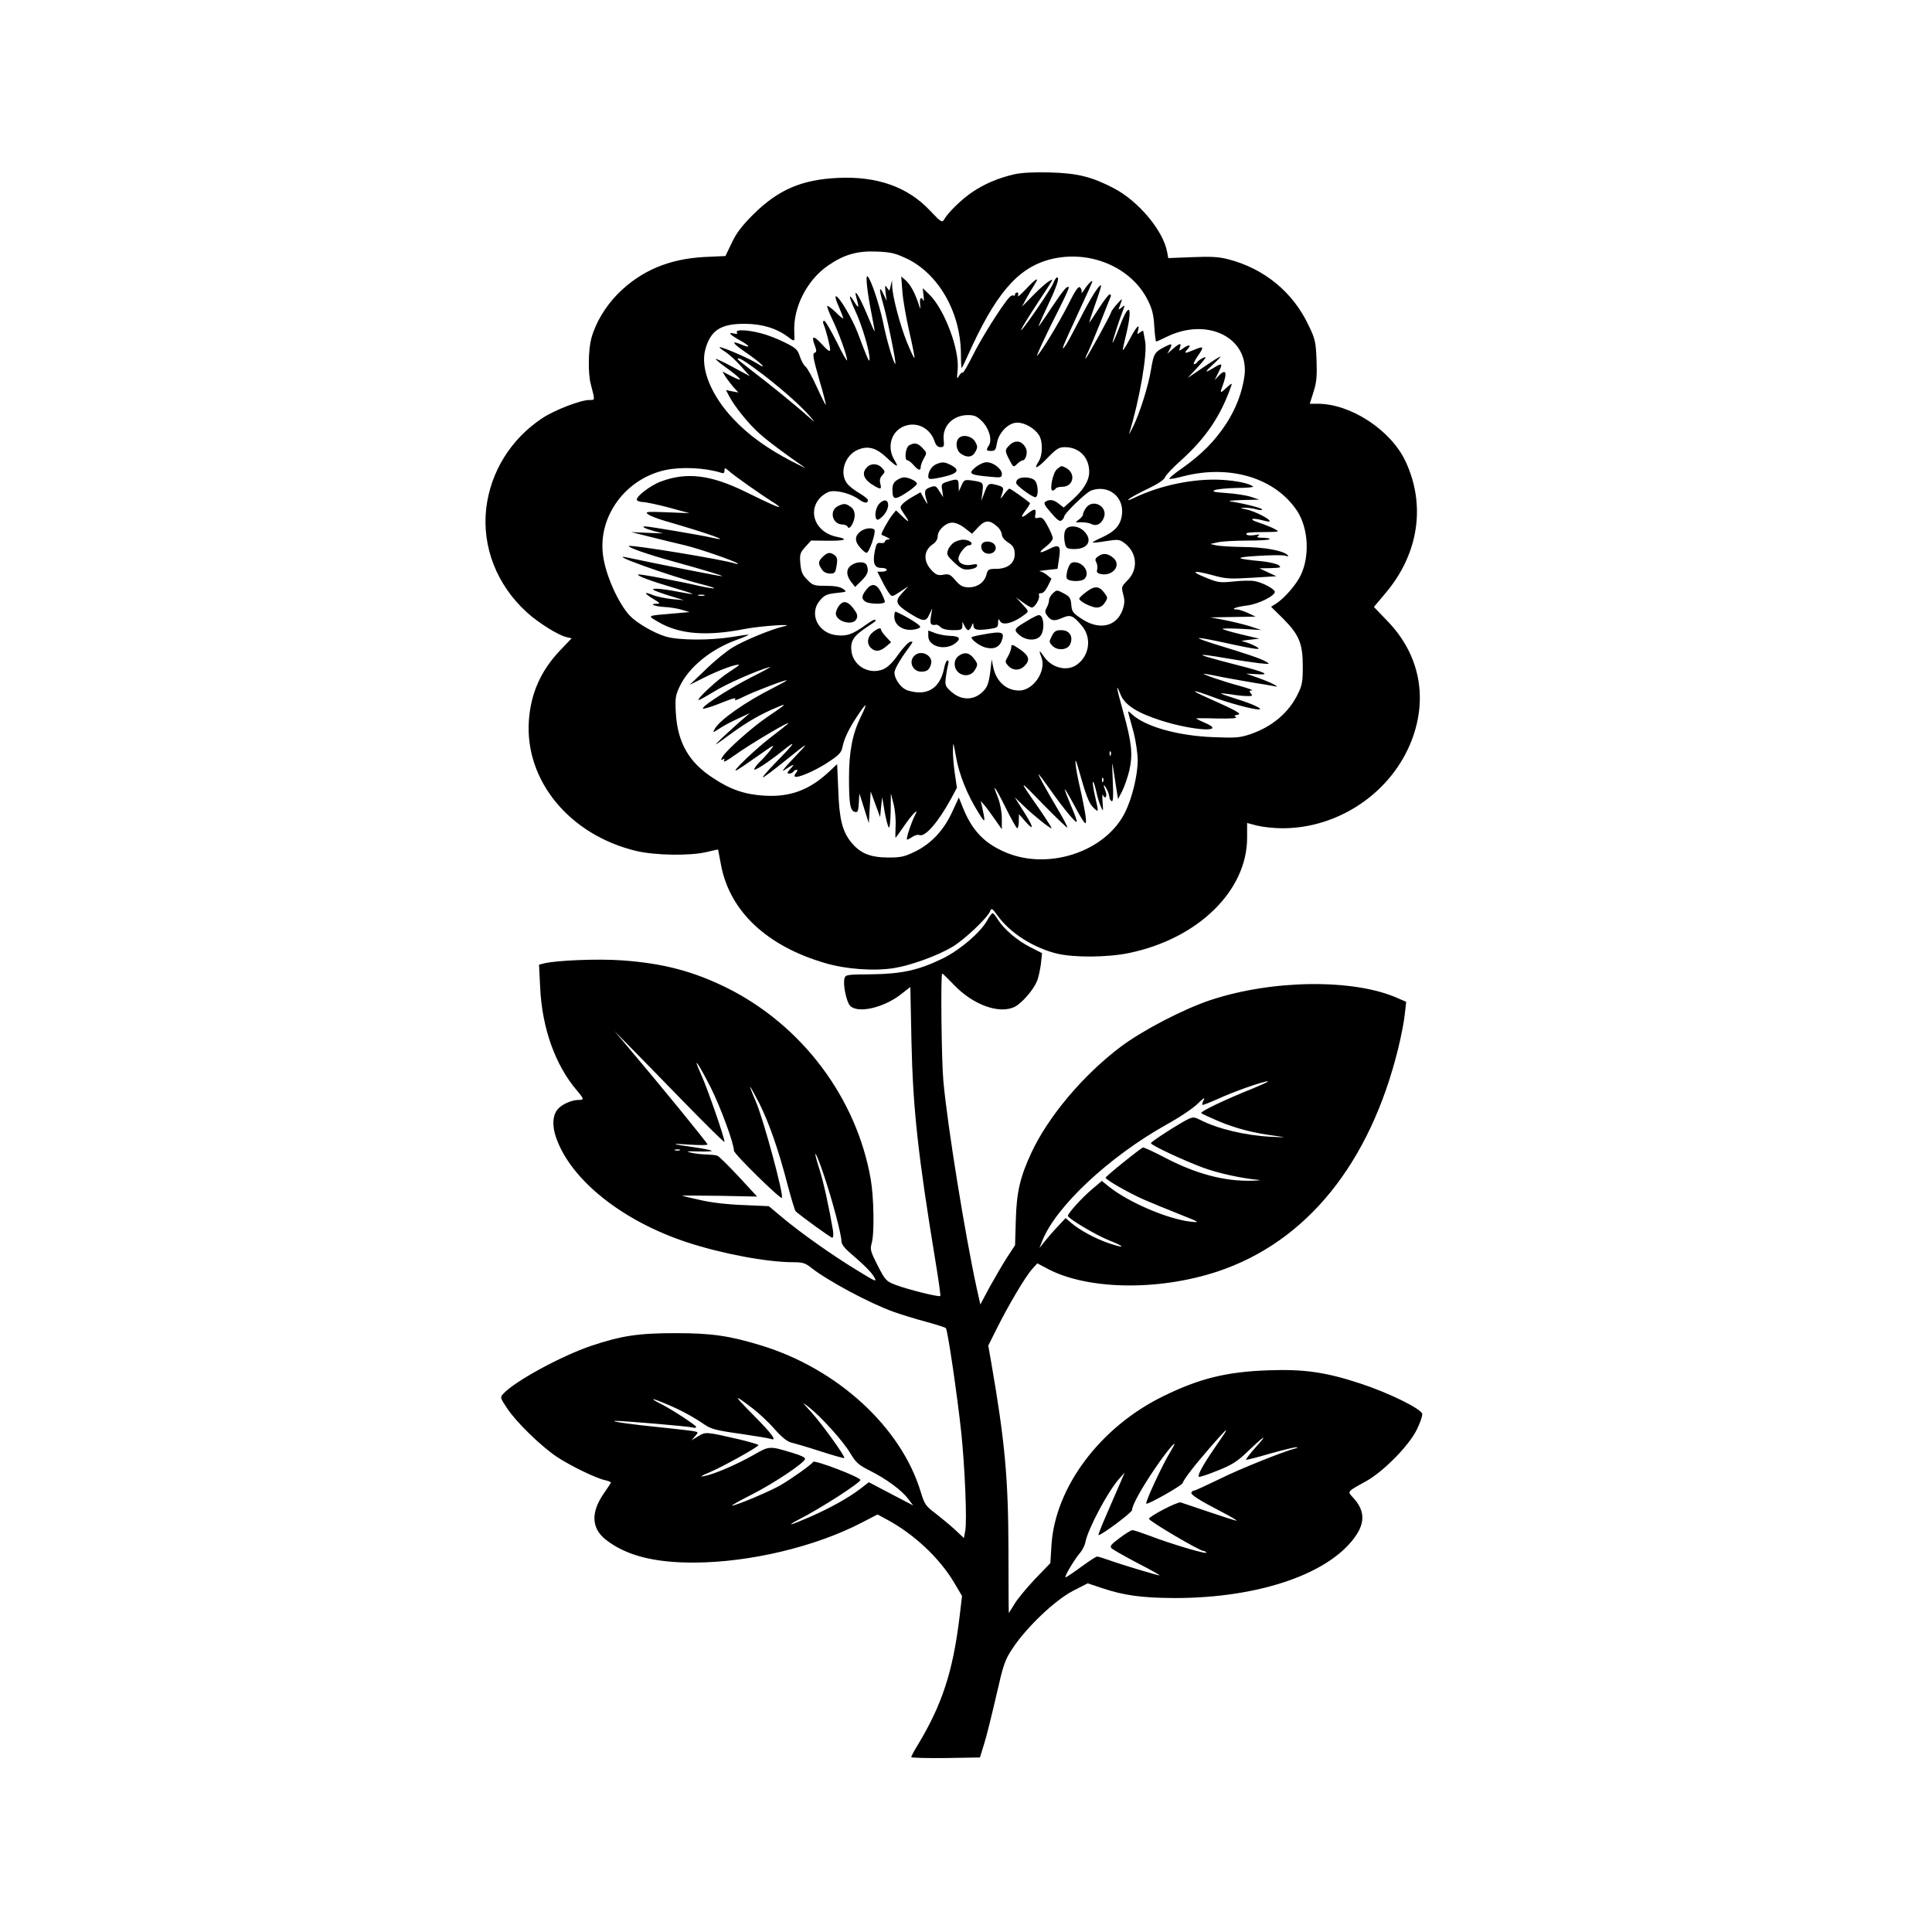 <?xml version="1.0" standalone="no"?>
<!DOCTYPE svg PUBLIC "-//W3C//DTD SVG 20010904//EN"
 "http://www.w3.org/TR/2001/REC-SVG-20010904/DTD/svg10.dtd">
<svg version="1.0" xmlns="http://www.w3.org/2000/svg"
 width="1024pt" height="1024pt" viewBox="0 0 1024 1024"
 preserveAspectRatio="xMidYMid meet">
<g transform="translate(0,1024) scale(0.1,-0.1)"
fill="#000000" stroke="none">
<path d="M5375 9316 c-86 -20 -158 -51 -223 -95 -56 -38 -129 -109 -149 -146
-10 -16 -17 -11 -73 48 -118 126 -280 184 -489 174 -192 -9 -315 -62 -447
-192 -60 -60 -90 -98 -115 -151 l-34 -71 -110 -5 c-189 -10 -337 -72 -460
-195 -67 -68 -119 -155 -141 -237 -16 -60 -18 -185 -3 -241 23 -90 24 -85 -7
-85 -47 0 -186 -54 -249 -96 -167 -110 -275 -284 -298 -479 -23 -203 56 -406
216 -551 60 -55 168 -122 210 -131 l27 -6 -65 -68 c-100 -107 -152 -225 -162
-370 -21 -317 216 -604 568 -689 101 -24 284 -27 374 -6 33 8 60 14 61 13 0
-1 8 -39 16 -84 47 -244 243 -428 553 -518 109 -32 258 -43 364 -26 87 14 227
64 308 112 62 36 189 156 201 190 7 18 11 15 41 -26 64 -89 187 -168 312 -199
90 -22 269 -21 384 3 365 76 625 330 625 611 l0 78 53 -14 c28 -7 89 -14 134
-14 301 0 582 192 687 471 85 226 38 453 -129 626 l-73 76 63 75 c175 208 213
467 104 698 -78 165 -290 304 -465 304 l-42 0 20 63 c16 50 19 82 16 168 -4
97 -7 112 -42 184 -83 177 -236 302 -427 351 -50 13 -93 15 -191 11 l-126 -5
-6 33 c-21 113 -152 269 -282 337 -117 61 -192 80 -339 84 -87 2 -150 -1 -190
-10z m-570 -446 c169 -81 285 -283 288 -501 0 -44 2 -79 4 -79 2 0 15 26 29
58 149 334 266 471 439 517 208 54 433 -40 520 -219 22 -44 30 -77 33 -137 3
-44 7 -79 10 -79 3 0 28 11 56 25 217 106 438 -6 412 -207 -12 -87 -45 -174
-97 -254 -61 -93 -131 -163 -234 -236 -42 -29 -72 -54 -67 -56 6 -2 38 4 71
13 250 65 490 -8 606 -183 59 -90 68 -237 20 -339 -23 -50 -88 -125 -134 -154
l-24 -15 62 -61 c86 -86 106 -133 106 -253 0 -83 -3 -102 -27 -150 -48 -98
-136 -172 -250 -211 -56 -19 -78 -21 -198 -16 -185 7 -358 55 -429 120 -23 21
-24 21 -19 2 3 -11 15 -56 27 -99 11 -44 21 -110 21 -146 0 -79 -29 -198 -66
-274 -105 -214 -419 -315 -649 -207 -103 47 -164 114 -210 227 l-23 57 -35
-76 c-45 -98 -111 -168 -196 -210 -58 -28 -75 -32 -146 -32 -93 1 -145 22
-193 80 -47 58 -64 123 -69 278 l-6 137 -46 -43 c-101 -94 -205 -133 -340
-124 -103 6 -180 32 -274 95 -127 83 -186 188 -195 344 -4 80 -2 93 22 143 49
100 163 193 296 242 39 14 69 27 68 29 -2 1 -41 -4 -88 -12 -117 -19 -283 -18
-351 2 -63 19 -153 71 -191 111 -61 65 -129 217 -142 321 -27 207 121 406 332
451 85 18 211 12 295 -15 12 -4 17 0 17 12 0 16 2 16 23 -2 26 -24 177 -130
230 -163 20 -12 37 -25 37 -27 0 -6 -48 15 -180 80 -184 90 -311 105 -447 54
-57 -21 -137 -83 -127 -99 3 -5 17 -9 32 -10 15 0 77 -13 137 -29 l110 -30
-120 5 c-108 4 -118 3 -100 -11 11 -8 52 -24 90 -35 229 -66 369 -116 245 -88
-56 13 -330 59 -349 59 -25 0 -4 -11 46 -25 l48 -12 -85 3 -85 4 100 -25 c55
-14 138 -34 185 -45 79 -19 269 -85 280 -97 3 -4 -3 -3 -13 0 -56 20 -555 102
-564 93 -7 -7 105 -46 233 -81 170 -47 266 -76 262 -79 -2 -3 -353 67 -498 98
-134 30 215 -96 387 -140 40 -10 71 -20 68 -22 -2 -2 -35 3 -72 11 -110 26
-327 67 -331 62 -7 -7 69 -35 188 -70 128 -38 132 -42 17 -20 -83 16 -135 19
-124 9 4 -4 42 -18 84 -31 l78 -24 -65 6 c-35 4 -80 13 -99 21 -50 21 -49 10
1 -20 37 -22 40 -26 19 -26 -44 0 -12 -14 40 -17 28 -1 70 -8 93 -15 l41 -12
-90 -8 c-141 -12 -136 -9 -73 -46 111 -64 253 -75 453 -36 87 17 284 30 209
14 -60 -13 -205 -72 -270 -111 -32 -19 -96 -71 -143 -117 l-86 -82 80 40 c75
38 174 74 182 66 2 -1 -23 -19 -54 -39 -55 -34 -177 -147 -159 -147 5 0 40 20
80 44 63 40 227 112 296 131 14 4 -29 -20 -95 -53 -134 -68 -301 -179 -250
-167 17 3 57 17 91 31 67 26 78 29 69 14 -3 -5 21 4 54 21 59 28 221 90 221
83 0 -2 -33 -20 -72 -40 -149 -75 -285 -171 -310 -218 -10 -19 -10 -20 13 -5
36 23 58 36 119 64 l55 26 -50 -43 c-27 -24 -72 -65 -100 -91 -47 -46 -44 -44
45 21 90 66 163 108 255 146 49 21 40 12 -55 -52 -80 -53 -223 -181 -241 -214
-9 -16 -8 -19 2 -13 9 6 11 3 6 -8 -3 -9 21 4 55 29 77 56 314 197 283 167 -5
-5 -48 -39 -95 -75 -86 -67 -212 -189 -175 -170 11 6 62 40 114 77 88 62 92
64 63 28 -16 -21 -40 -47 -52 -58 -12 -11 -26 -28 -31 -38 -13 -23 63 25 151
95 77 62 65 42 -39 -64 -42 -43 -72 -78 -67 -78 5 0 54 37 110 82 139 112 142
113 51 18 -44 -45 -66 -74 -50 -63 53 35 61 37 36 10 -20 -22 -21 -27 -8 -27
9 0 19 5 22 10 3 6 11 10 17 10 6 0 6 -6 -2 -15 -7 -9 -11 -18 -8 -20 11 -12
101 26 171 71 63 41 76 54 82 83 9 45 32 95 77 163 52 79 60 79 21 0 -44 -90
-63 -183 -63 -323 0 -140 6 -176 31 -182 15 -4 18 2 21 47 l3 51 25 -79 25
-79 5 84 5 84 25 -68 25 -68 5 53 6 53 13 -78 c8 -43 18 -80 22 -83 5 -3 9 37
10 88 l1 93 14 -55 c8 -30 13 -83 11 -117 -1 -35 -2 -63 0 -63 1 0 20 26 42
58 43 64 85 106 62 64 -20 -38 -51 -132 -43 -132 4 0 17 7 29 15 12 8 28 13
36 9 31 -11 98 66 167 191 l32 60 -11 75 c-6 41 -11 98 -10 125 1 46 2 44 16
-35 16 -93 59 -201 118 -295 38 -62 40 -60 20 31 l-7 29 22 -25 c11 -14 36
-47 55 -75 l35 -50 0 57 c0 34 -8 78 -20 109 -35 87 -17 64 40 -51 30 -61 58
-110 62 -110 4 0 8 17 8 38 l1 37 34 -39 c49 -55 44 -30 -11 56 l-46 73 53
-51 c56 -53 133 -114 143 -114 3 0 -28 48 -69 108 -110 157 -109 157 25 18 68
-69 125 -124 127 -122 3 2 -19 44 -48 93 -66 111 -115 201 -102 188 5 -5 34
-44 63 -85 67 -95 131 -172 137 -166 3 3 -11 42 -31 87 -19 46 -34 84 -32 86
1 2 22 -33 46 -78 64 -118 71 -125 64 -64 -4 28 -17 96 -30 152 -24 102 -33
186 -12 113 44 -157 60 -198 83 -220 30 -28 29 -29 9 61 -9 39 -14 73 -11 75
3 3 10 -18 17 -48 6 -29 17 -66 25 -83 13 -29 13 -28 9 25 -2 30 -1 47 2 37 3
-9 10 -15 14 -12 5 3 5 16 0 31 -14 36 -12 43 5 14 8 -14 14 -33 15 -42 0 -9
5 -20 12 -24 8 -5 10 23 6 112 -4 93 -4 106 3 59 5 -33 13 -82 17 -110 l8 -50
22 42 c12 24 29 73 38 110 19 84 13 147 -32 308 -37 133 -42 163 -15 95 23
-57 88 -98 216 -139 172 -55 353 -64 232 -12 -26 11 -47 22 -47 23 0 2 51 2
112 0 73 -1 108 1 99 7 -11 7 -9 10 10 13 24 5 -6 21 -183 100 -77 35 -48 31
48 -5 80 -31 213 -67 246 -67 29 0 -34 30 -116 55 -48 15 -86 28 -84 30 2 1
26 -1 53 -5 28 -5 65 -9 84 -9 29 -1 32 1 21 14 -10 12 -9 15 6 16 11 0 -19
11 -66 24 -83 22 -201 63 -189 64 4 1 51 -8 105 -19 55 -10 131 -24 169 -30
39 -6 81 -13 95 -16 23 -5 24 -4 5 7 -11 7 -49 23 -85 36 l-65 23 53 -3 c84
-6 48 11 -99 48 -229 59 -245 68 -56 36 62 -11 139 -22 172 -26 57 -6 59 -5
34 9 -27 16 -102 41 -266 91 -51 16 -91 30 -89 33 3 2 46 -5 98 -16 156 -34
199 -42 216 -41 20 1 -54 36 -83 40 -11 1 5 5 35 8 l55 6 -97 23 c-54 13 -98
26 -98 29 0 3 46 3 103 0 l102 -6 -60 20 c-33 10 -94 25 -135 33 l-75 14 120
2 120 2 -40 19 c-22 10 -49 19 -59 19 -39 0 -4 14 54 21 61 7 153 54 147 74
-6 16 -66 48 -106 55 -20 4 -72 3 -114 -2 -72 -7 -81 -6 -149 22 -85 34 -61
39 45 10 65 -18 89 -19 203 -12 l129 8 -45 21 -45 21 60 1 c54 2 58 3 42 16
-11 7 -49 16 -85 20 -149 14 -154 21 -25 29 67 4 132 5 145 1 16 -5 20 -4 13
3 -23 24 -122 42 -234 43 -64 1 -129 5 -146 9 l-30 7 40 9 c22 5 93 9 157 9
65 0 118 3 118 8 0 4 -17 7 -37 7 -29 0 -34 3 -23 11 11 7 5 8 -21 3 -22 -3
-39 -2 -43 5 -5 8 21 11 86 11 92 1 93 1 63 17 -16 9 -55 24 -85 34 -58 19
-34 27 28 10 17 -5 32 -7 32 -3 0 13 -81 53 -123 62 -36 7 -38 8 -12 9 17 1
45 -3 63 -8 17 -5 32 -6 32 -1 0 7 -93 31 -170 43 -14 3 16 5 65 7 l90 2 -45
15 c-25 8 -83 17 -130 20 -68 5 -79 8 -60 16 14 5 66 10 117 11 51 0 89 4 85
7 -19 17 -86 31 -167 36 -145 8 -322 -28 -460 -94 -31 -15 -42 -18 -30 -7 11
9 57 34 102 55 50 24 84 47 88 59 3 11 42 52 87 92 132 120 209 235 264 393 6
16 1 14 -24 -9 -34 -32 -37 -31 -23 6 28 76 20 97 -20 56 l-21 -23 21 43 c24
47 20 51 -27 22 -49 -30 -49 -24 -1 20 24 22 41 40 37 40 -4 0 -44 -25 -90
-57 l-83 -56 48 51 c26 28 47 54 47 57 0 8 -37 -13 -45 -25 -3 -6 -11 -10 -16
-10 -6 0 4 20 21 45 34 49 31 53 -23 30 -48 -20 -54 -19 -32 5 22 24 8 26 -24
4 -22 -16 -23 -16 -16 6 8 25 -3 22 -44 -14 l-24 -21 12 22 c17 33 14 35 -27
14 -52 -27 -57 -35 -71 -119 -13 -83 -60 -234 -97 -307 -13 -27 -21 -41 -18
-30 54 176 96 419 84 485 -5 25 -9 49 -10 54 0 5 -8 2 -17 -5 -15 -13 -16 -12
-11 9 11 41 -8 23 -42 -42 -19 -36 -36 -63 -38 -61 -2 1 4 29 12 61 42 167 25
207 -28 67 -17 -45 -34 -85 -38 -89 -7 -6 35 123 58 181 7 18 6 19 -11 5 -17
-14 -18 -13 -11 5 18 47 17 48 -12 15 -17 -19 -31 -39 -32 -43 0 -11 -130
-247 -136 -247 -2 0 2 13 11 30 8 16 38 87 66 157 28 71 53 134 56 141 3 6 1
12 -5 12 -6 0 -32 -34 -58 -75 -26 -41 -49 -75 -50 -75 -2 0 12 44 31 97 19
53 33 98 31 100 -8 9 -56 -67 -114 -182 -34 -66 -68 -129 -77 -140 -23 -28
-17 -13 69 174 42 90 76 166 76 168 0 11 -24 -12 -42 -41 -11 -17 -18 -24 -15
-16 2 8 -1 20 -8 27 -9 8 -24 -13 -65 -95 -48 -94 -136 -240 -162 -267 -11
-12 42 103 116 249 31 61 54 112 51 114 -9 9 -28 -14 -91 -108 -36 -55 -68
-100 -69 -100 -2 0 18 46 45 103 51 108 68 157 53 157 -5 0 -14 -15 -21 -32
-10 -28 -147 -228 -168 -247 -11 -9 32 62 96 159 80 122 76 114 51 100 -12 -6
-50 -39 -83 -73 l-61 -62 24 45 c14 25 33 57 43 73 29 44 6 31 -46 -25 -27
-29 -46 -45 -42 -35 3 10 1 17 -5 17 -6 0 -11 -5 -11 -11 0 -5 -4 -8 -9 -5 -4
3 -15 -2 -23 -12 -41 -46 -151 -222 -193 -308 -26 -52 -50 -93 -53 -89 -3 3
-12 -5 -19 -17 -11 -20 -12 -16 -7 32 11 107 -71 323 -150 399 l-35 34 4 -39
c3 -21 3 -33 -1 -26 -11 23 -21 12 -17 -20 3 -31 2 -31 -10 7 -20 58 -42 97
-67 120 l-23 20 6 -80 c3 -44 20 -140 37 -214 17 -73 29 -135 27 -138 -3 -2
-20 36 -40 84 -37 92 -76 241 -78 296 l-1 32 -7 -30 c-6 -29 -7 -29 -19 -10
-11 17 -12 14 -8 -25 l6 -45 -16 34 c-24 52 -26 31 -4 -45 23 -79 71 -316 66
-322 -7 -6 -46 122 -65 219 -20 95 -63 225 -82 244 -13 13 -3 -79 21 -200 10
-49 17 -91 16 -92 -1 -1 -19 39 -40 90 -41 99 -74 150 -56 87 15 -53 12 -58
-11 -21 -34 57 -31 28 6 -50 34 -73 76 -213 74 -253 0 -22 -11 2 -63 141 -29
76 -99 193 -115 193 -6 0 1 -25 15 -55 13 -31 24 -59 24 -62 0 -4 -18 10 -40
32 -22 21 -42 36 -45 34 -3 -3 9 -34 26 -70 34 -70 79 -193 79 -218 0 -9 -25
35 -55 97 -31 61 -60 112 -66 112 -7 0 -8 -7 -4 -17 13 -31 35 -117 35 -136 0
-14 -12 -6 -45 30 -45 49 -57 45 -34 -14 7 -19 7 -29 0 -31 -16 -5 -14 -20 24
-153 20 -67 34 -123 32 -125 -1 -2 -23 41 -47 94 -24 53 -51 102 -60 109 -9 6
-22 30 -30 53 -12 37 -21 46 -80 75 -37 19 -94 41 -127 49 -73 19 -137 21
-127 4 5 -8 0 -9 -14 -6 -37 10 -24 -6 29 -35 58 -32 61 -45 6 -22 -56 23 -44
5 28 -44 79 -54 123 -98 56 -56 -43 27 -177 85 -196 85 -5 0 6 -10 27 -23 20
-12 58 -47 85 -77 l48 -54 -89 48 c-48 26 -90 46 -92 44 -2 -2 23 -24 56 -47
83 -60 95 -79 32 -47 l-53 27 17 -28 c10 -15 29 -40 43 -56 l25 -27 -33 6 -33
7 15 -29 c30 -58 106 -152 164 -203 50 -44 129 -103 239 -179 11 -7 -21 8 -71
34 -133 70 -227 138 -308 224 -118 125 -175 267 -149 366 28 104 82 139 212
138 92 -1 166 -24 228 -70 35 -27 35 -27 32 28 -6 130 68 274 178 350 85 59
155 79 257 75 78 -3 101 -9 160 -37z m-761 -615 c111 -86 210 -174 256 -230
22 -26 20 -25 -15 6 -61 55 -211 177 -297 242 -43 33 -78 61 -78 63 0 15 36
-7 134 -81z m1161 -248 c38 -38 55 -99 36 -128 -16 -26 -14 -29 13 -29 20 0
24 6 30 41 9 56 61 109 108 109 39 0 90 -29 114 -65 22 -33 21 -107 -1 -141
-31 -47 -6 -37 48 20 47 48 60 56 91 56 76 0 129 -54 129 -131 0 -46 -30 -96
-90 -149 l-45 -40 -26 20 c-27 22 -49 25 -71 11 -11 -7 -5 -20 30 -59 33 -39
46 -48 56 -40 7 6 13 14 13 19 0 17 115 128 143 139 93 34 178 -35 163 -132
-8 -54 -39 -87 -109 -118 -27 -12 -47 -23 -45 -25 2 -3 34 1 71 7 62 10 70 9
95 -9 69 -50 77 -140 18 -199 -32 -32 -33 -35 -23 -74 9 -32 8 -49 -3 -82 -32
-90 -124 -110 -217 -48 -47 31 -52 38 -55 75 -3 35 -8 43 -40 60 -36 19 -37
19 -57 1 -12 -11 -21 -27 -21 -38 0 -10 -6 -27 -12 -38 -9 -15 -10 -25 -2 -37
21 -33 40 -38 82 -19 45 20 58 16 106 -41 53 -62 41 -157 -25 -205 -52 -39
-134 -19 -175 41 -26 38 -30 37 -14 -4 27 -71 -43 -175 -118 -175 -69 0 -122
48 -138 125 l-8 40 -6 -55 c-10 -78 -17 -96 -51 -125 -46 -38 -107 -35 -155 7
-34 30 -36 35 -31 77 3 26 9 56 12 69 4 12 3 22 -3 22 -5 0 -13 -17 -17 -37
-16 -86 -62 -133 -132 -133 -24 0 -57 7 -73 15 -31 16 -61 62 -59 92 1 18 33
73 78 133 21 29 22 32 5 28 -10 -2 -38 -32 -63 -67 -29 -42 -56 -68 -79 -78
-74 -31 -158 16 -169 94 -7 53 9 80 74 124 60 40 57 38 51 44 -3 3 -23 -8 -45
-24 -72 -52 -102 -64 -157 -58 -101 9 -152 116 -88 187 22 26 37 32 85 37 56
6 57 6 35 22 -16 11 -45 16 -90 16 -63 0 -70 2 -99 32 -26 26 -33 41 -37 86
-4 49 -2 57 26 88 l31 34 90 -1 c89 -1 111 8 49 20 -113 21 -161 132 -91 208
14 15 38 30 53 33 37 8 112 -12 151 -41 30 -22 49 -24 49 -4 0 5 -20 21 -45
36 -25 14 -54 37 -65 51 -43 55 -12 151 57 179 53 23 97 11 153 -42 56 -52 67
-56 40 -11 -38 62 -20 141 41 173 67 34 144 2 171 -71 8 -25 18 -35 33 -35 18
0 20 5 17 37 -9 73 47 132 127 133 36 0 49 -6 76 -33z m-1472 -924 c-7 -2 -21
-2 -30 0 -10 3 -4 5 12 5 17 0 24 -2 18 -5z m2154 -845 c-3 -8 -6 -5 -6 6 -1
11 2 17 5 13 3 -3 4 -12 1 -19z m-40 -140 c-3 -8 -6 -5 -6 6 -1 11 2 17 5 13
3 -3 4 -12 1 -19z"/>
<path d="M5082 7918 c-20 -20 -14 -65 10 -82 33 -24 63 -20 78 10 12 22 12 29
-1 52 -16 30 -65 42 -87 20z"/>
<path d="M5350 7880 c-25 -25 -25 -30 1 -79 20 -39 21 -39 40 -20 10 10 24 19
29 19 17 0 29 43 17 65 -20 40 -56 46 -87 15z"/>
<path d="M4818 7879 c-19 -11 -26 -79 -8 -79 6 0 20 -11 32 -25 25 -29 38 -32
38 -9 0 9 8 29 17 45 16 28 16 29 -7 54 -25 27 -44 31 -72 14z"/>
<path d="M4963 7780 c-24 -10 -43 -39 -43 -65 0 -14 6 -16 38 -11 116 21 139
41 82 71 -33 17 -45 18 -77 5z"/>
<path d="M5170 7763 c-40 -33 -30 -40 69 -49 67 -7 71 -6 71 14 0 27 -45 62
-81 62 -15 0 -41 -12 -59 -27z"/>
<path d="M4596 7764 c-33 -32 -18 -68 41 -101 32 -18 36 -16 29 13 -5 18 -2
32 10 45 16 18 16 20 -1 39 -22 24 -58 26 -79 4z"/>
<path d="M5602 7753 c-22 -19 -41 -113 -23 -113 5 0 13 5 16 10 3 6 19 10 35
10 60 0 74 71 20 100 -24 13 -24 13 -48 -7z"/>
<path d="M4752 7694 c-15 -10 -22 -25 -22 -47 0 -57 11 -59 73 -19 31 20 57
42 57 48 0 13 -43 34 -68 34 -10 0 -28 -7 -40 -16z"/>
<path d="M5392 7697 c-6 -7 -8 -17 -4 -22 17 -23 93 -76 102 -70 16 10 12 72
-6 89 -19 19 -77 21 -92 3z"/>
<path d="M5021 7687 c-31 -10 -33 -13 -27 -46 l5 -36 -20 31 c-18 30 -22 31
-50 21 -31 -12 -33 -22 -14 -82 3 -11 -3 -3 -15 18 l-21 38 -40 -23 c-22 -12
-47 -30 -55 -39 -15 -16 -14 -20 3 -46 36 -52 36 -58 -1 -23 l-37 35 -20 -25
c-22 -28 -62 -101 -57 -104 2 -1 14 -7 28 -13 18 -9 20 -12 8 -12 -10 -1 -18
-6 -18 -12 0 -5 -10 -9 -22 -7 -19 3 -23 -3 -31 -41 -13 -64 -3 -91 33 -91 17
0 30 -4 30 -10 0 -5 -11 -10 -25 -10 l-25 0 24 -47 c13 -27 31 -57 39 -68 14
-19 16 -19 58 9 l44 29 -33 -36 c-41 -43 -35 -60 35 -105 76 -48 91 -49 108
-10 l16 33 -7 -42 c-6 -42 -1 -49 29 -44 4 1 15 -5 23 -14 10 -9 34 -15 65
-15 44 0 49 2 50 23 l0 22 11 -22 c6 -13 15 -23 20 -23 5 0 13 10 18 23 6 16
9 17 9 5 1 -26 16 -30 76 -23 51 7 55 9 55 34 1 22 2 24 11 8 14 -25 75 -8
133 38 19 15 19 16 -15 52 l-34 37 37 -27 c20 -15 41 -27 47 -27 16 0 44 48
38 64 -3 8 1 13 11 12 10 -1 24 14 36 38 l19 39 -23 19 c-12 10 -30 19 -39 20
-9 1 9 4 39 7 l55 6 8 54 c11 69 2 79 -53 51 -53 -27 -61 -21 -15 14 19 15 35
34 35 43 0 8 -12 38 -27 65 -22 41 -31 48 -48 44 -19 -5 -22 -2 -17 19 5 30
-5 31 -38 5 -38 -30 -44 -24 -14 15 15 20 25 37 23 39 -29 24 -102 76 -109 76
-4 0 -18 -15 -30 -32 -12 -18 -19 -24 -15 -13 18 52 18 53 -21 64 -44 12 -48
10 -68 -44 l-15 -40 6 47 c6 52 6 52 -60 62 -35 4 -38 2 -51 -27 l-14 -32 -1
33 c-1 35 -6 36 -60 19z m267 -240 c12 -11 22 -30 22 -41 1 -13 14 -29 33 -41
25 -16 33 -28 35 -55 4 -51 -33 -84 -95 -85 -44 0 -47 -2 -55 -32 -11 -41 -49
-67 -97 -66 -28 1 -43 9 -67 37 -27 32 -35 35 -63 30 -25 -5 -37 -2 -56 16
-53 50 -53 111 0 146 15 10 25 26 25 41 0 33 42 73 78 73 17 0 45 -12 67 -30
l37 -29 33 35 c37 39 60 40 103 1z"/>
<path d="M5060 7367 c-13 -7 -29 -25 -35 -41 -9 -25 -6 -31 33 -68 36 -33 48
-39 79 -36 20 2 39 9 41 17 4 11 -2 13 -27 8 -39 -8 -71 7 -71 32 0 24 37 71
56 71 19 0 18 16 -2 24 -24 9 -46 7 -74 -7z"/>
<path d="M5203 7354 c-9 -24 10 -49 37 -49 31 0 48 28 31 49 -17 21 -60 21
-68 0z"/>
<path d="M4661 7571 c-21 -21 -29 -75 -12 -85 5 -4 21 8 36 25 42 51 20 104
-24 60z"/>
<path d="M4442 7558 c-49 -24 -31 -98 24 -98 12 0 24 -6 27 -12 8 -22 36 24
37 59 0 22 -7 37 -22 47 -26 18 -34 19 -66 4z"/>
<path d="M5756 7548 c-9 -12 -16 -28 -16 -35 0 -6 -10 -19 -22 -27 -21 -15
-21 -16 13 -14 19 0 44 -4 55 -10 25 -13 52 1 65 35 22 59 -59 102 -95 51z"/>
<path d="M5652 7438 c-13 -13 -15 -49 -6 -85 5 -19 13 -23 49 -23 73 0 98 48
50 95 -26 27 -73 33 -93 13z"/>
<path d="M4563 7425 c-32 -23 -35 -52 -6 -85 14 -17 30 -30 36 -30 14 0 50
107 42 121 -9 14 -48 11 -72 -6z"/>
<path d="M4362 7290 c-26 -25 -27 -38 -6 -68 9 -14 26 -22 43 -22 26 0 29 4
35 42 6 34 3 45 -10 55 -24 18 -37 16 -62 -7z"/>
<path d="M5823 7293 c-18 -12 -21 -19 -12 -34 5 -11 7 -28 4 -38 -4 -14 1 -20
22 -24 60 -11 106 45 67 83 -28 26 -56 31 -81 13z"/>
<path d="M4512 7244 c-28 -19 -28 -53 -1 -88 l21 -27 34 33 c33 33 40 51 28
82 -8 21 -53 21 -82 0z"/>
<path d="M5660 7225 c-7 -20 -9 -42 -6 -50 7 -18 77 -20 94 -3 31 31 -4 88
-54 88 -17 0 -25 -9 -34 -35z"/>
<path d="M4591 7114 c-26 -33 -26 -50 -2 -64 25 -13 101 -13 101 0 0 6 -9 29
-20 50 -24 47 -49 52 -79 14z"/>
<path d="M5758 7103 c-21 -15 -37 -31 -38 -36 0 -14 65 -47 92 -47 19 0 33 8
44 26 16 24 16 27 -3 52 -27 37 -52 38 -95 5z"/>
<path d="M4446 7028 c-9 -12 -16 -30 -16 -39 0 -43 89 -68 109 -31 7 14 6 26
-6 43 -35 53 -63 61 -87 27z"/>
<path d="M4740 6972 c0 -43 41 -74 94 -70 22 2 41 8 43 15 3 9 -63 51 -129 81
-5 2 -8 -10 -8 -26z"/>
<path d="M5447 6951 c-73 -43 -77 -48 -44 -77 34 -29 87 -32 110 -6 26 28 21
112 -7 112 -6 0 -33 -13 -59 -29z"/>
<path d="M4626 6889 c-29 -23 -34 -60 -10 -83 22 -22 48 -20 80 7 l27 23 -27
29 c-14 15 -26 32 -26 36 0 15 -16 10 -44 -12z"/>
<path d="M4920 6869 c0 -56 90 -80 144 -38 33 26 21 38 -34 39 -19 1 -52 7
-72 14 l-38 14 0 -29z"/>
<path d="M5575 6869 c-15 -29 -15 -32 1 -50 26 -29 81 -26 96 6 18 41 -3 75
-47 75 -28 0 -37 -5 -50 -31z"/>
<path d="M5210 6877 c-30 -5 -57 -12 -59 -13 -10 -9 36 -45 69 -55 43 -13 76
-1 89 34 18 48 3 53 -99 34z"/>
<path d="M5360 6810 c0 -10 -8 -32 -17 -48 -17 -29 -17 -31 1 -51 24 -26 60
-27 86 -1 31 31 25 55 -25 89 -40 27 -45 28 -45 11z"/>
<path d="M4846 6764 c-32 -31 -8 -84 37 -84 31 0 44 11 52 41 11 46 -55 78
-89 43z"/>
<path d="M5083 6765 c-15 -10 -23 -26 -23 -44 0 -61 80 -83 109 -29 14 25 14
29 -5 55 -25 34 -51 39 -81 18z"/>
<path d="M5232 5361 c-37 -65 -144 -156 -235 -201 -130 -63 -218 -82 -379 -84
-129 -1 -137 -2 -142 -22 -9 -33 10 -122 29 -144 39 -43 176 -13 269 59 l51
40 6 -292 c8 -353 34 -596 128 -1167 16 -96 27 -177 25 -179 -7 -7 -171 34
-235 58 -52 20 -56 24 -97 103 -38 75 -41 86 -32 118 15 51 12 242 -5 340 -75
431 -364 815 -760 1013 -179 89 -342 132 -561 147 -124 9 -344 0 -410 -16
l-27 -7 6 -121 c10 -215 80 -412 195 -546 39 -46 39 -50 7 -50 -35 0 -86 -23
-108 -48 -28 -31 -32 -89 -9 -153 78 -223 350 -440 692 -553 185 -61 425 -106
563 -106 50 0 65 -4 96 -29 89 -70 309 -188 437 -234 40 -14 116 -38 170 -52
55 -15 102 -30 107 -34 10 -9 61 -359 82 -555 19 -183 31 -468 21 -520 l-7
-38 -47 44 c-26 24 -73 63 -104 87 -52 39 -58 48 -78 114 -104 343 -441 652
-846 776 -168 51 -261 65 -454 65 -198 0 -288 -14 -449 -68 -160 -55 -405
-188 -464 -254 -17 -18 -16 -21 22 -78 49 -73 175 -196 260 -254 72 -48 213
-117 261 -126 17 -4 29 -9 28 -13 -2 -3 -20 -32 -42 -63 -65 -97 -60 -179 14
-238 107 -84 256 -123 470 -122 294 1 643 84 890 213 l81 42 52 -28 c141 -76
277 -203 354 -333 l42 -71 -14 -118 c-35 -284 -92 -458 -219 -669 -20 -32 -36
-62 -36 -67 0 -4 82 -6 182 -5 l182 3 23 75 c13 41 41 156 64 255 38 166 44
185 87 250 74 111 222 252 317 302 l80 41 75 -25 c116 -39 211 -52 382 -53
457 -1 838 133 970 339 44 70 38 131 -21 194 -30 33 -34 29 71 87 91 51 226
188 267 272 18 36 31 74 29 84 -5 27 -178 112 -328 161 -182 60 -297 77 -489
70 -221 -8 -364 -43 -557 -138 -333 -163 -572 -482 -591 -789 l-6 -95 -82 -85
c-45 -48 -94 -107 -109 -133 -16 -26 -29 -47 -29 -47 -1 0 -2 152 -2 338 -1
377 -19 574 -91 989 l-16 91 46 92 c62 124 151 274 186 313 l28 31 49 -26
c211 -115 591 -122 907 -17 471 157 807 572 957 1183 16 66 32 148 35 183 l7
63 -46 20 c-232 103 -664 98 -992 -11 -146 -49 -357 -159 -475 -247 -201 -152
-385 -371 -474 -563 -60 -129 -78 -209 -82 -356 l-4 -133 -44 -67 c-24 -38
-65 -108 -92 -157 l-48 -90 -19 85 c-62 284 -155 860 -177 1099 -10 111 -15
570 -6 570 3 0 30 -27 62 -60 102 -107 242 -157 323 -116 38 20 97 88 116 133
9 20 18 63 22 94 l6 57 -63 32 c-69 35 -139 95 -171 146 -11 19 -24 34 -28 34
-4 0 -17 -17 -29 -39z m-1610 -959 c120 -123 218 -220 218 -214 0 23 -91 285
-124 357 -49 109 -17 64 51 -69 52 -104 123 -296 123 -335 0 -17 246 -258 254
-250 12 13 -98 418 -138 511 -19 43 -32 78 -30 78 2 0 24 -41 50 -91 52 -105
101 -246 149 -431 19 -72 38 -134 42 -138 34 -30 186 -140 194 -140 6 0 7 15
4 38 -20 119 -50 257 -72 325 -40 127 -20 99 25 -35 44 -131 92 -312 92 -348
0 -13 16 -35 37 -53 87 -75 119 -107 136 -135 16 -29 11 -27 -90 35 -126 76
-303 201 -400 283 l-68 57 -135 6 c-83 3 -172 13 -230 27 -52 11 -95 22 -96
23 -1 1 88 0 198 -1 l201 -4 -98 106 c-54 58 -104 107 -112 110 -8 4 -33 6
-56 7 -23 0 -60 4 -82 9 -34 8 -28 9 37 7 43 -1 74 0 70 4 -4 3 -47 12 -97 19
-122 17 -127 21 -17 13 50 -3 92 -3 92 1 0 8 -264 331 -434 531 l-59 70 74
-75 c41 -41 172 -176 291 -298z m3016 68 c-152 -61 -280 -123 -271 -130 4 -4
46 -23 93 -43 90 -38 187 -63 298 -77 64 -9 64 -9 -24 -5 -134 7 -281 42 -374
90 -27 14 -37 15 -59 5 -42 -19 -201 -121 -201 -129 0 -11 179 -94 277 -130
78 -29 202 -56 288 -64 24 -2 12 -4 -30 -5 -147 -4 -299 37 -464 124 -57 30
-108 53 -113 52 -16 -6 -197 -152 -198 -160 0 -11 127 -83 205 -117 39 -17
122 -51 185 -76 111 -44 113 -46 60 -40 -122 14 -328 102 -433 186 l-37 30
-54 -46 c-52 -44 -126 -126 -126 -139 0 -14 150 -103 218 -130 88 -35 88 -45
1 -16 -71 24 -154 68 -201 108 l-30 26 -42 -45 c-23 -24 -54 -60 -69 -79 l-28
-35 16 40 c73 182 354 444 655 613 71 39 144 88 169 113 27 27 39 35 32 21 -7
-13 -11 -26 -8 -28 2 -2 38 12 81 31 79 37 240 94 266 94 8 0 -29 -17 -82 -39z
m-3035 -327 c-7 -2 -19 -2 -25 0 -7 3 -2 5 12 5 14 0 19 -2 13 -5z m389 -1370
c31 -24 83 -72 114 -108 38 -43 67 -66 88 -71 17 -4 87 -24 154 -46 68 -22
125 -38 127 -36 7 7 -118 180 -173 241 -53 58 -54 59 -15 29 64 -50 179 -177
219 -243 31 -52 45 -64 107 -95 85 -43 166 -102 201 -149 l26 -34 -117 61
-118 62 -48 -37 c-63 -48 -161 -102 -269 -149 -101 -44 -126 -49 -53 -11 114
58 325 194 325 209 0 15 -242 107 -250 96 -9 -15 -114 -89 -170 -122 -53 -32
-239 -110 -260 -110 -6 0 42 27 107 60 116 59 273 164 280 187 3 7 -23 20 -65
32 -125 38 -123 38 -209 -11 -88 -50 -210 -103 -263 -112 -24 -5 -14 2 32 21
70 30 258 134 258 144 0 3 -44 16 -97 29 -183 42 -182 42 -222 18 l-36 -22 19
22 c18 21 18 21 -5 26 -13 3 -94 12 -179 21 -154 15 -269 32 -240 34 27 2 394
-29 412 -35 10 -3 18 -2 18 3 -1 9 -126 91 -187 122 -67 34 -50 33 30 -1 78
-33 139 -66 202 -109 34 -23 63 -31 187 -48 81 -12 154 -24 162 -27 38 -14 9
25 -92 127 -108 109 -108 115 0 32z m2501 -126 c-4 -7 -31 -46 -59 -87 -59
-86 -88 -140 -80 -147 3 -3 47 11 98 32 76 30 105 48 158 99 94 90 114 101 47
27 -31 -35 -55 -66 -53 -68 1 -2 58 12 125 32 68 19 130 34 139 34 13 -1 12
-3 -3 -6 -62 -16 -298 -110 -403 -163 -68 -33 -127 -60 -132 -60 -5 0 -12 -4
-15 -10 -7 -11 40 -41 160 -103 50 -26 85 -47 79 -47 -6 0 -71 21 -145 46 -74
25 -142 48 -151 51 -16 5 -168 -74 -168 -87 0 -12 268 -170 288 -170 6 0 13
-4 16 -9 7 -12 -195 48 -300 89 -43 16 -84 30 -92 30 -7 0 -38 -19 -68 -42
-46 -34 -53 -43 -42 -55 8 -7 70 -42 138 -78 69 -35 121 -65 116 -65 -12 0
-205 58 -268 81 -29 10 -57 19 -63 19 -6 0 -44 -25 -85 -55 -41 -30 -78 -55
-82 -55 -10 0 49 99 77 130 12 14 25 40 28 57 13 68 117 265 177 333 l31 35
-15 -35 c-8 -19 -40 -93 -71 -164 -31 -70 -55 -130 -53 -132 8 -7 178 119 178
132 0 25 49 114 121 220 74 109 136 178 85 94 -45 -73 -141 -280 -130 -280 19
0 187 96 192 109 8 23 63 94 150 194 72 82 93 104 75 74z"/>
</g>
</svg>
